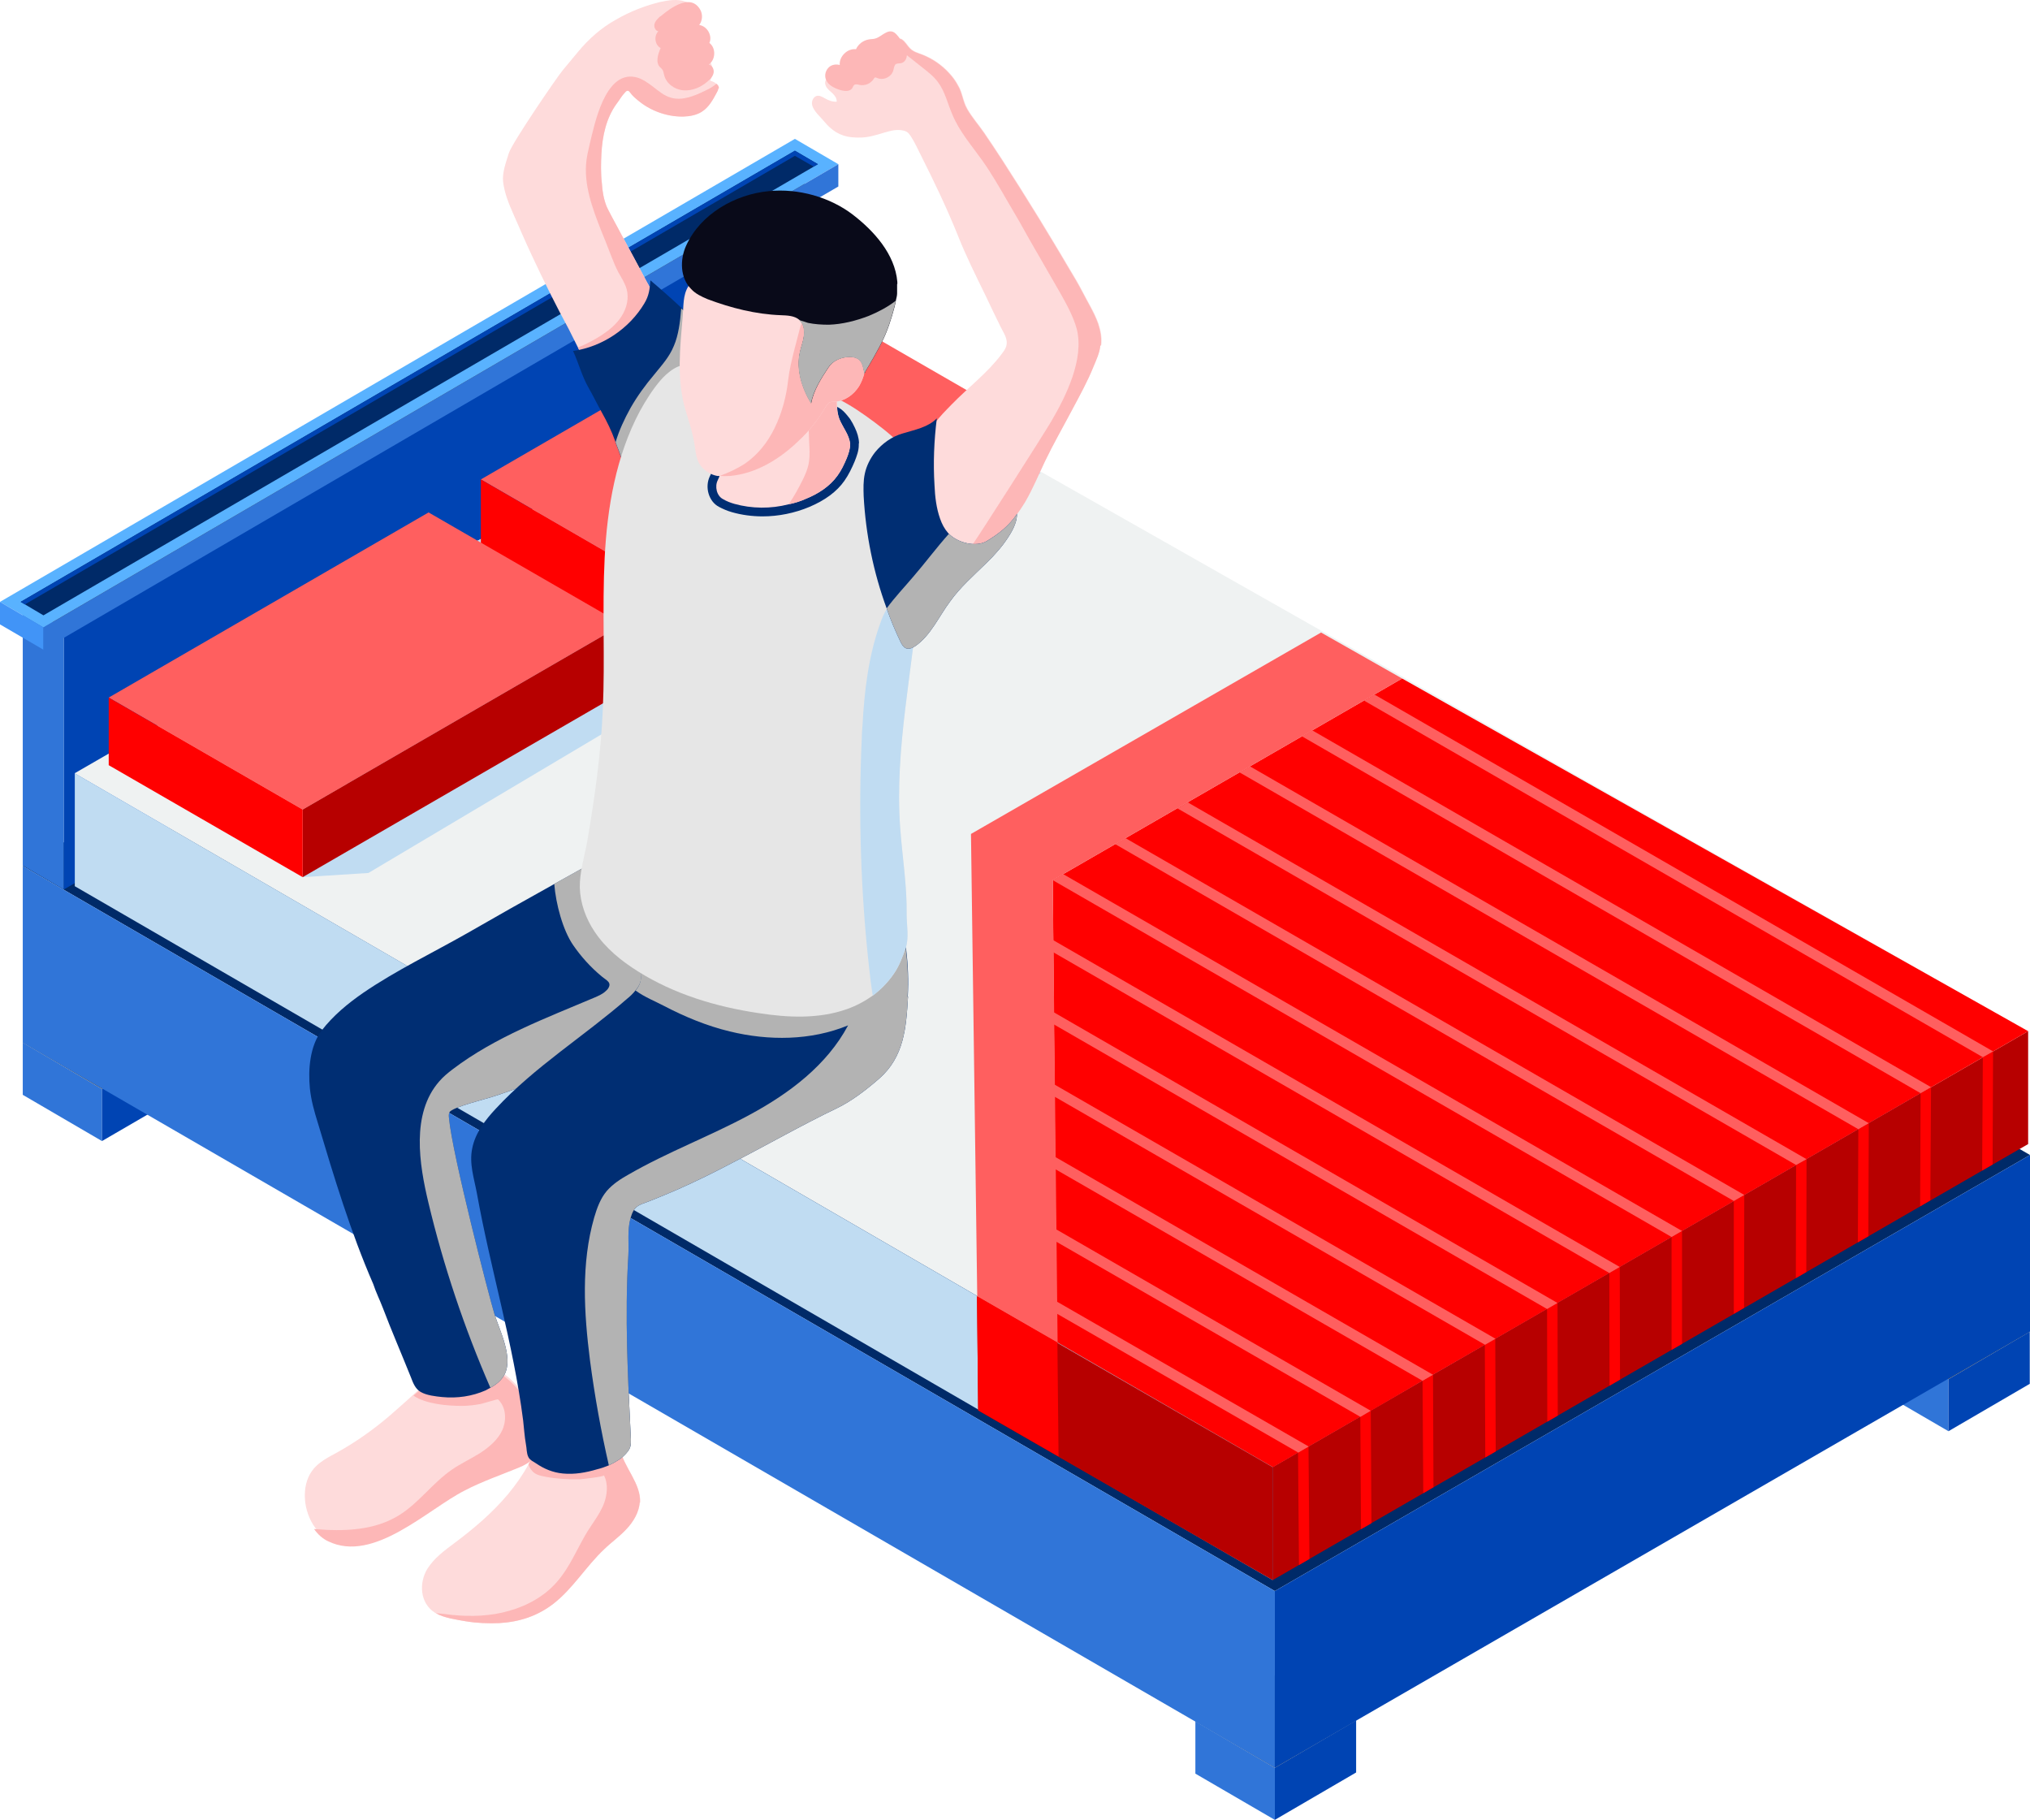 <?xml version="1.0" encoding="UTF-8"?>
<svg xmlns="http://www.w3.org/2000/svg" width="714" height="640" viewBox="0 0 714 640" fill="none">
  <path d="M420.442 605.344L448.385 621.683L476.981 605.017L449.038 588.678L420.442 605.344Z" fill="#545454"></path>
  <path d="M420.442 623.725V605.344L448.385 621.683V639.982L420.442 623.725Z" fill="#3075D8"></path>
  <path d="M476.981 605.017V623.317L448.385 639.983V621.683L476.981 605.017Z" fill="#0044B3"></path>
  <path d="M8.007 366.63L35.867 382.969L64.463 366.304L36.603 349.965L8.007 366.63Z" fill="#545454"></path>
  <path d="M8.007 385.012V366.63L35.867 382.969V401.269L8.007 385.012Z" fill="#3075D8"></path>
  <path d="M64.545 366.304V384.603L35.867 401.269V382.97L64.545 366.304Z" fill="#0044B3"></path>
  <path d="M657.38 468.668L685.322 485.007L713.918 468.341L685.976 452.002L657.38 468.668Z" fill="#545454"></path>
  <path d="M657.38 487.049V468.668L685.322 485.007V503.306L657.38 487.049Z" fill="#3075D8"></path>
  <path d="M713.918 468.341V486.641L685.322 503.307V485.007L713.918 468.341Z" fill="#0044B3"></path>
  <path d="M448.384 559.513L714 406.171L273.622 151.2L8.007 304.542L448.384 559.513Z" fill="#002A68"></path>
  <path d="M8.007 366.63V304.542L448.384 559.513V621.601L8.007 366.63Z" fill="#3075D8"></path>
  <path d="M714 406.171V468.259L448.385 621.601V559.513L714 406.171Z" fill="#0044B3"></path>
  <path d="M8.007 212.635L22.468 221.05L286.94 66.972L272.397 58.558L8.007 212.635Z" fill="#545454"></path>
  <path d="M8.007 304.379V212.635L22.468 221.05V312.793L8.007 304.379Z" fill="#3075D8"></path>
  <path d="M286.939 66.973V158.716L22.468 312.793V221.05L286.939 66.973Z" fill="#0044B3"></path>
  <path d="M0 211.655L15.278 220.641L294.865 57.741L279.587 48.836L0 211.655Z" fill="#59B2FF"></path>
  <path d="M287.675 57.741L279.587 53.003L7.271 211.655L15.278 216.393L287.675 57.741Z" fill="#002A68"></path>
  <path d="M279.587 54.8L8.742 212.553L7.271 211.655L279.587 53.003L287.675 57.741L286.123 58.558L279.587 54.8Z" fill="#0044B3"></path>
  <path d="M0 219.579V211.655L15.278 220.641V228.484L0 219.579Z" fill="#4194F7"></path>
  <path d="M294.865 57.741V65.584L15.278 228.484V220.641L294.865 57.741Z" fill="#3075D8"></path>
  <path d="M26.227 271.946L149.107 343.102L177.377 359.441L447.649 515.969L713.346 362.627L440.051 207.815L411.537 191.639L287.43 121.3L26.227 271.946Z" fill="#EFF2F2"></path>
  <path d="M106.459 308.464L129.581 306.993L366.029 166.396L303.199 128.326L160.873 193.355L106.459 308.464Z" fill="#C0DCF2"></path>
  <path d="M26.309 311.65V271.946L447.649 515.969V555.673L26.309 311.65Z" fill="#C0DCF2"></path>
  <path d="M713.347 362.627V402.331L447.649 555.673V515.969L713.347 362.627Z" fill="#B70000"></path>
  <path d="M456.555 510.822L456.881 550.363L460.558 548.239L460.231 508.698L456.555 510.822Z" fill="#FF0000"></path>
  <path d="M478.696 537.782L482.373 535.658L482.128 496.036L478.451 498.16L478.696 537.782Z" fill="#FF0000"></path>
  <path d="M500.593 525.119L504.188 522.995L504.024 483.455L500.348 485.579L500.593 525.119Z" fill="#FF0000"></path>
  <path d="M522.408 512.538L526.084 510.414L525.921 470.792L522.244 472.916L522.408 512.538Z" fill="#FF0000"></path>
  <path d="M544.221 499.957L547.898 497.833L547.816 458.129L544.14 460.253L544.221 499.957Z" fill="#FF0000"></path>
  <path d="M566.118 487.294L569.794 485.17L569.713 445.548L566.036 447.672L566.118 487.294Z" fill="#FF0000"></path>
  <path d="M587.933 474.713L591.609 472.589V432.885L587.933 435.009V474.713Z" fill="#FF0000"></path>
  <path d="M609.829 462.05L613.424 459.926L613.506 420.222L609.829 422.347V462.05Z" fill="#FF0000"></path>
  <path d="M631.644 449.469L635.32 447.345L635.402 407.641L631.725 409.765L631.644 449.469Z" fill="#FF0000"></path>
  <path d="M653.458 436.888L657.135 434.764L657.298 394.979L653.621 397.103L653.458 436.888Z" fill="#FF0000"></path>
  <path d="M675.354 424.226L678.949 422.101L679.194 382.316L675.518 384.44L675.354 424.226Z" fill="#FF0000"></path>
  <path d="M697.169 411.644L700.846 409.52L701.009 369.735L697.414 371.777L697.169 411.644Z" fill="#FF0000"></path>
  <path d="M237.347 208.06L169.125 168.601L281.548 103.49L349.851 142.867L237.347 208.06Z" fill="#FF5F5F"></path>
  <path d="M349.851 166.641V142.867L237.347 208.06V231.752L349.851 166.641Z" fill="#B70000"></path>
  <path d="M169.125 168.601V192.375L237.347 231.752V208.06L169.125 168.601Z" fill="#FF0000"></path>
  <path d="M106.459 284.69L38.237 245.313L150.742 180.202L218.964 219.579L106.459 284.69Z" fill="#FF5F5F"></path>
  <path d="M218.964 243.352V219.579L106.459 284.69V308.463L218.964 243.352Z" fill="#B70000"></path>
  <path d="M38.237 245.313V269.086L106.459 308.463V284.69L38.237 245.313Z" fill="#FF0000"></path>
  <path d="M713.346 362.627L547.816 458.211L544.14 460.335L526.002 470.792L522.325 472.916L504.024 483.454L500.347 485.579L482.209 496.117H482.127L478.532 498.241H478.451L460.313 508.698L456.636 510.822L447.731 515.969L371.665 471.935L371.584 461.887V457.639L371.339 436.561V432.232L371.175 411.154L371.093 406.824L370.93 385.665V381.417L370.685 360.258V356.01L370.276 309.525L493.157 238.614L713.346 362.627Z" fill="#FF0000"></path>
  <path d="M343.724 456.332L371.993 472.671L370.277 309.526L493.158 238.614L464.644 222.438L341.518 293.268L343.724 456.332Z" fill="#FF5F5F"></path>
  <path d="M343.642 455.923L344.05 496.036L447.649 555.673V515.969L343.642 455.923Z" fill="#B70000"></path>
  <path d="M344.05 495.954L372.319 512.211L371.911 472.099L343.642 455.842L344.05 495.954Z" fill="#FF0000"></path>
  <path d="M460.313 508.698L456.637 510.822L371.584 461.887V457.639L460.313 508.698Z" fill="#FF5F5F"></path>
  <path d="M482.128 496.117L478.533 498.241H478.451L371.339 436.562V432.232L482.128 496.117Z" fill="#FF5F5F"></path>
  <path d="M504.024 483.455L500.347 485.579L371.175 411.154L371.094 406.824L504.024 483.455Z" fill="#FF5F5F"></path>
  <path d="M526.002 470.792L522.326 472.916L370.931 385.665V381.417L526.002 470.792Z" fill="#FF5F5F"></path>
  <path d="M547.817 458.211L544.14 460.335L370.686 360.258V356.01L547.817 458.211Z" fill="#FF5F5F"></path>
  <path d="M348.462 322.188L566.036 447.672L569.713 445.548L352.139 320.064L348.462 322.188Z" fill="#FF5F5F"></path>
  <path d="M370.276 309.525L587.932 435.009L591.609 432.885L373.953 307.401L370.276 309.525Z" fill="#FF5F5F"></path>
  <path d="M392.255 296.863L609.829 422.347L613.506 420.223L395.85 294.739L392.255 296.863Z" fill="#FF5F5F"></path>
  <path d="M414.151 284.282L631.726 409.684L635.402 407.642L417.746 282.158L414.151 284.282Z" fill="#FF5F5F"></path>
  <path d="M435.966 271.619L653.622 397.103L657.298 394.979L439.642 269.495L435.966 271.619Z" fill="#FF5F5F"></path>
  <path d="M457.943 258.956L675.518 384.44L679.194 382.316L461.538 256.832L457.943 258.956Z" fill="#FF5F5F"></path>
  <path d="M479.759 246.375L697.415 371.777L701.01 369.735L483.435 244.251L479.759 246.375Z" fill="#FF5F5F"></path>
  <path d="M252.625 31.108C252.625 31.599 252.38 32.089 252.135 32.497C250.746 35.111 249.275 37.807 246.743 39.36C244.863 40.503 242.657 40.912 240.37 40.993H239.88C234.324 40.993 228.605 38.869 224.356 35.275C223.376 34.458 222.395 33.641 221.66 32.579C221.006 31.68 220.516 31.68 219.781 32.579C218.637 33.723 217.902 35.193 216.921 36.419C213.163 41.565 211.856 47.938 211.529 54.146C211.365 57.414 211.284 61.009 211.692 64.44C211.856 67.299 212.346 69.995 213.326 72.528C213.816 73.917 222.395 89.439 225.827 95.974C227.951 100.059 230.157 104.062 232.853 107.984C232.935 108.147 233.098 108.392 233.262 108.555C233.67 109.127 233.997 109.699 234.16 110.353C234.569 112.232 233.588 113.702 234.16 115.499C234.814 117.378 234.569 118.277 233.017 119.666C229.83 122.689 226.644 125.63 223.376 128.652C221.66 130.286 220.026 131.839 218.31 133.391C217.411 134.289 216.431 135.106 215.205 135.106C214.143 135.106 213.244 134.453 212.427 133.718C209.404 131.185 206.545 128.489 204.666 125.058C204.666 125.058 204.666 124.894 204.584 124.813C204.175 123.914 203.685 123.097 203.277 122.198C202.215 120.074 201.152 117.95 200.09 115.826C195.515 107.412 191.266 98.834 187.263 90.256C184.975 85.436 182.851 80.452 180.645 75.469C179.011 71.793 177.459 68.035 176.968 64.031C176.56 60.682 178.031 56.924 179.011 53.738C180.318 49.898 196.25 26.615 197.966 24.654C199.764 22.53 201.479 20.406 203.195 18.364C207.035 13.707 211.447 9.786 216.758 6.845C221.578 4.067 226.807 2.025 232.118 0.718C235.059 0.064 238.164 -0.426 241.105 0.554C243.965 1.616 246.252 4.557 245.68 7.498C245.68 7.825 245.517 8.234 245.68 8.56C245.844 8.724 246.089 8.887 246.334 8.969C247.886 9.623 248.949 11.502 248.622 13.217C248.622 13.626 248.458 14.116 248.458 14.524C248.622 15.014 249.03 15.341 249.357 15.668C250.746 17.22 250.828 19.753 249.602 21.387C250.909 23.429 250.991 26.207 249.766 28.331C250.501 28.576 251.318 28.903 251.89 29.393C252.462 29.801 252.789 30.291 252.789 31.027L252.625 31.108Z" fill="#FEDBDB"></path>
  <path d="M252.625 31.108C252.625 31.599 252.38 32.089 252.135 32.497C250.746 35.111 249.275 37.807 246.742 39.359C244.863 40.503 242.657 40.912 240.369 40.993H239.879C234.323 40.993 228.604 38.869 224.356 35.275C223.375 34.458 222.395 33.641 221.659 32.579C221.006 31.68 220.516 31.68 219.78 32.579C218.636 33.723 217.901 35.193 216.921 36.419C213.162 41.565 211.855 47.938 211.528 54.146C211.365 57.414 211.283 61.009 211.692 64.44C211.855 67.299 212.345 69.995 213.326 72.528C213.816 73.917 222.395 89.439 225.826 95.974C227.951 100.059 230.157 104.062 232.853 107.983C232.934 108.147 233.098 108.392 233.261 108.555C231.709 111.66 229.666 114.437 227.46 117.133C225.908 119.012 224.274 120.891 222.313 122.28C218.065 125.221 212.59 125.793 207.525 125.385C206.544 125.221 205.564 125.139 204.584 124.813C204.175 123.914 203.685 123.097 203.276 122.198C206.136 121.055 208.914 119.584 211.61 117.869C214.306 116.071 216.921 113.947 218.636 111.17C220.434 108.392 221.251 104.961 220.434 101.775C219.862 99.651 218.636 97.772 217.574 95.893C216.512 93.932 215.695 91.808 214.878 89.765C213.816 86.988 212.754 84.292 211.61 81.514C208.424 73.426 205.156 64.848 206.299 56.189C206.544 54.31 207.035 52.431 207.443 50.552C209.077 43.853 212.754 24.899 223.457 27.105C225.826 27.595 227.787 29.066 229.748 30.536C231.627 32.007 233.588 33.641 235.794 34.294C239.879 35.602 244.291 33.723 248.131 31.844C249.52 31.19 250.827 30.455 251.971 29.474C252.543 29.883 252.87 30.373 252.87 31.108H252.625Z" fill="#FDB7B7"></path>
  <path d="M245.435 120.81C243.556 125.385 241.35 129.796 238.98 134.044C235.631 140.171 233.997 146.299 233.098 153.243C232.934 154.386 232.771 155.53 232.608 156.592C232.199 159.615 231.709 162.638 231.137 165.579C230.565 168.438 229.83 171.379 228.032 173.666C226.725 175.3 224.192 177.016 222.068 177.016C218.882 177.016 219.617 171.951 219.78 169.909C219.78 169.5 219.78 169.173 219.78 168.765C219.944 163.863 218.146 160.023 216.43 155.448C216.43 155.285 216.43 155.203 216.349 155.04C215.123 151.609 213.489 148.259 211.692 145.073C210.058 142.132 208.587 139.109 206.953 136.25C204.665 132.247 203.521 127.672 201.561 123.424C211.855 121.953 221.333 115.581 226.643 106.676C228.277 103.981 228.522 101.693 228.768 98.589C232.444 101.693 236.121 104.961 239.634 108.229C241.758 110.189 243.801 112.15 245.925 114.111C248.131 116.235 246.415 118.359 245.517 120.728L245.435 120.81Z" fill="#002E73"></path>
  <g style="mix-blend-mode:multiply">
    <path d="M245.434 120.81C243.555 125.385 241.349 129.796 238.98 134.044C235.63 140.171 233.996 146.299 233.097 153.243C232.934 154.386 232.771 155.53 232.607 156.592C231.708 157.654 230.728 158.716 229.748 159.697C227.296 162.147 224.764 164.517 222.149 166.804C221.496 167.376 220.679 168.193 219.862 168.846C220.025 163.945 218.227 160.105 216.512 155.53C217.737 151.364 219.616 147.361 221.741 143.521C224.11 139.354 226.97 135.433 230.074 131.757C232.771 128.407 235.385 125.63 237.019 121.627C238.653 117.869 239.225 113.049 239.552 109.046C239.552 108.882 239.552 108.637 239.634 108.474C241.758 110.434 243.8 112.395 245.925 114.356C248.131 116.48 246.415 118.604 245.516 120.973L245.434 120.81Z" fill="#B3B3B3"></path>
  </g>
  <path d="M192.002 506.493C190.776 510.822 186.691 514.009 182.769 515.561C176.397 518.175 169.942 520.381 163.814 523.567C150.742 530.184 131.787 549.219 115.773 541.458C113.812 540.559 112.096 539.007 110.789 537.128C106.704 531.573 105.805 522.75 109.727 517.276C111.851 514.254 115.365 512.538 118.633 510.741C125.251 507.064 131.46 502.653 137.179 497.751C140.039 495.219 142.898 492.768 145.676 490.154C146.575 489.418 147.555 488.52 148.372 487.621C151.804 484.026 153.438 480.759 158.749 480.268C164.305 479.778 170.105 479.452 175.089 481.902C179.665 484.108 182.769 488.275 185.792 492.359C189.06 496.771 193.554 500.447 191.838 506.493H192.002Z" fill="#FEDBDB"></path>
  <path d="M191.674 507.065C190.449 511.394 186.364 514.58 182.442 516.133C176.069 518.747 169.615 520.953 163.487 524.139C150.415 530.756 131.46 549.791 115.446 542.03C113.485 541.131 111.769 539.579 110.462 537.7C121.002 538.599 131.705 538.272 140.447 532.798C147.392 528.469 152.212 521.443 158.993 516.786C162.098 514.662 165.611 513.028 168.879 510.986C172.066 508.862 175.17 506.329 176.723 502.816C178.275 499.222 177.948 494.729 175.17 492.114C174.925 491.951 169.615 493.666 168.961 493.748C166.755 494.157 164.549 494.402 162.343 494.402C157.604 494.402 149.924 493.83 145.431 490.807C146.329 490.072 147.31 489.173 148.127 488.275C151.558 484.68 153.192 481.412 158.503 480.922C164.059 480.432 169.86 480.105 174.844 482.556C179.419 484.762 182.524 488.928 185.547 493.013C188.815 497.424 193.308 501.101 191.593 507.146L191.674 507.065Z" fill="#FDB7B7"></path>
  <path d="M247.069 345.308C245.517 349.066 242.331 351.925 239.144 354.376C232.444 359.441 225.091 363.526 217.656 367.284C203.685 374.392 189.224 380.437 174.354 385.339C171.004 386.482 158.994 389.342 158.095 391.139C157.768 391.793 157.85 392.528 157.932 393.263C158.994 405.517 172.066 456.168 173.945 462.214C175.824 468.096 180.482 477.164 177.54 483.21C176.478 485.334 174.599 486.886 172.475 488.03C171.903 488.356 171.331 488.683 170.841 488.928C166.02 491.052 160.791 491.788 155.562 491.297C153.193 491.052 150.088 490.725 147.964 489.5C146.085 488.438 145.268 486.314 144.532 484.353C141.264 476.184 137.751 468.096 134.646 459.926C133.584 457.149 132.195 454.371 131.297 451.593C123.29 433.212 117.489 413.932 111.77 394.815C110.544 390.894 109.4 386.809 108.992 382.724C108.338 376.107 108.992 367.938 113.077 362.464C117.162 357.154 122.309 352.906 127.865 349.066C139.222 341.305 152.294 335.014 164.223 328.234C174.436 322.352 184.73 316.551 195.025 310.833C197.639 309.362 200.335 307.892 202.95 306.421C207.362 303.97 213.98 300.131 219.209 302.173C223.539 303.807 228.604 306.993 232.281 309.771C237.102 313.365 241.922 317.287 244.782 322.597C246.824 326.436 247.641 330.766 248.05 335.096C248.376 338.527 248.458 342.204 247.151 345.39L247.069 345.308Z" fill="#002E73"></path>
  <g style="mix-blend-mode:multiply">
    <path d="M247.069 345.308C245.517 349.066 242.331 351.925 239.144 354.376C232.445 359.441 225.091 363.526 217.656 367.284C203.685 374.392 189.224 380.437 174.354 385.339C171.004 386.482 158.994 389.342 158.095 391.139C157.768 391.793 157.85 392.528 157.932 393.263C158.994 405.517 172.066 456.168 173.945 462.214C175.825 468.096 180.482 477.164 177.54 483.21C176.478 485.334 174.599 486.886 172.475 488.03C163.324 467.034 155.971 445.14 150.66 422.837C147.474 409.52 144.533 391.629 154.5 380.274C155.889 378.64 157.605 377.251 159.321 375.944C174.191 364.67 192.002 358.053 209.159 350.782C210.467 350.21 212.019 349.556 213.081 348.494C213.326 348.331 213.49 348.086 213.735 347.841C215.45 345.471 213.326 344.818 211.61 343.347C207.77 340.161 204.421 336.485 201.561 332.319C197.966 327.09 195.515 317.94 194.943 310.833C197.558 309.362 200.254 307.892 202.868 306.421C207.28 303.97 213.898 300.131 219.127 302.173C223.457 303.807 228.523 306.993 232.2 309.771C237.02 313.365 241.84 317.287 244.7 322.597C246.743 326.436 247.56 330.766 247.968 335.096C248.295 338.527 248.377 342.204 247.069 345.39V345.308Z" fill="#B3B3B3"></path>
  </g>
  <path d="M225.01 528.305C224.765 531.818 222.804 535.086 220.434 537.618C218.065 540.233 215.124 542.275 212.591 544.726C206.136 550.771 201.561 558.614 194.616 564.006C188.979 568.336 182.688 570.378 175.579 570.787C171.658 570.95 167.654 570.787 163.733 570.133C160.546 569.561 156.134 568.989 153.275 567.274C153.111 567.274 153.111 567.192 152.948 567.11C147.637 563.761 147.31 556.572 150.333 551.67C152.703 547.912 156.379 545.216 159.893 542.602C166.674 537.537 173.21 531.981 178.684 525.446C181.38 522.178 183.831 518.747 185.874 514.989C186.528 513.763 187.345 512.783 187.917 511.558C188.979 509.107 190.449 507.064 191.757 504.859C192.655 503.47 193.636 502.244 194.78 501.182C195.597 500.284 196.414 499.63 197.312 499.058C201.316 496.444 206.545 495.545 211.038 497.179C211.692 497.424 212.264 497.669 212.918 498.078C214.307 498.895 215.532 499.957 216.267 501.427C217.656 503.797 217.411 506.738 218.065 509.515C219.536 516.214 225.582 521.77 225.173 528.55L225.01 528.305Z" fill="#FEDBDB"></path>
  <path d="M225.009 528.305C224.764 531.818 222.803 535.086 220.434 537.618C218.065 540.233 215.123 542.275 212.591 544.726C206.136 550.771 201.561 558.614 194.616 564.006C188.978 568.336 182.687 570.378 175.579 570.787C171.658 570.95 167.654 570.787 163.732 570.133C160.546 569.561 156.134 568.989 153.274 567.274C155.235 567.437 157.196 567.682 159.157 567.927C165.857 568.581 172.72 568.336 179.092 566.457C185.547 564.66 191.675 561.228 196.005 556.163C200.499 551.017 203.031 544.481 206.545 538.681C208.505 535.576 210.711 532.717 212.182 529.367C213.571 526.018 214.061 522.015 212.427 518.829C212.427 519.319 204.339 520.217 203.848 520.217C199.763 520.299 195.76 520.054 191.838 519.319C190.122 518.992 188.243 518.584 187.181 517.276C186.527 516.623 186.119 515.724 185.874 514.907C186.527 513.682 187.344 512.701 187.916 511.476C188.978 509.025 190.449 506.983 191.756 504.777C192.655 503.388 193.636 502.163 194.779 501.101C200.253 498.65 206.708 498.078 212.836 497.996C214.225 498.813 215.45 499.875 216.185 501.346C217.574 503.715 217.329 506.656 217.983 509.434C219.454 516.133 225.5 521.688 225.091 528.469L225.009 528.305Z" fill="#FDB7B7"></path>
  <path d="M319.376 350.455C318.722 361.484 317.987 371.614 309.245 379.293C304.833 383.133 299.686 387.136 294.457 389.669C281.874 395.714 269.782 402.658 257.364 409.03C251.154 412.298 244.863 415.403 238.409 418.262C235.222 419.651 232.036 420.958 228.768 422.265C224.519 423.899 223.048 423.899 221.741 428.474C220.597 432.722 221.251 437.133 221.006 441.463C219.699 462.786 220.842 484.843 221.905 506.166C221.905 508.045 221.905 509.025 220.761 510.496C219.862 511.639 218.8 512.62 217.656 513.355C216.512 514.09 215.368 514.744 214.143 515.316C212.754 515.888 211.365 516.378 209.976 516.705C206.136 517.848 202.051 518.584 197.966 518.175C194.452 517.848 191.348 516.541 188.488 514.581C187.508 513.927 186.446 513.518 185.874 512.456C185.138 511.068 185.302 509.352 184.975 507.881C184.485 505.104 184.321 502.326 183.995 499.467C180.563 472.589 172.556 446.447 167.736 419.651C166.755 414.34 164.958 409.194 166.102 403.802C167.164 398.41 170.677 393.835 174.435 389.832C188.08 375.127 205.401 364.425 220.516 351.272C221.659 350.373 222.722 349.311 223.62 348.167C224.682 346.942 225.336 345.553 225.5 344.001C226.235 337.956 223.375 331.502 224.682 325.211C226.153 318.349 231.791 317.859 237.183 320.8C247.723 326.6 260.55 325.538 272.56 325.456C281.139 325.456 289.8 325.946 298.297 327.09C300.503 327.417 302.627 327.744 304.833 328.07C305.977 328.234 307.856 329.051 309 328.969C312.431 328.479 316.19 320.881 315.209 317.94C318.559 328.397 319.866 339.426 319.294 350.373L319.376 350.455Z" fill="#002E73"></path>
  <g style="mix-blend-mode:multiply">
    <path d="M319.376 350.455C318.722 361.484 317.987 371.614 309.245 379.293C304.833 383.133 299.686 387.136 294.457 389.669C281.874 395.714 269.782 402.658 257.363 409.03C251.154 412.298 244.863 415.402 238.408 418.262C235.222 419.651 232.036 420.958 228.768 422.265C224.519 423.899 223.048 423.899 221.741 428.474C220.597 432.722 221.251 437.133 221.006 441.463C219.699 462.786 220.842 484.843 221.905 506.166C221.905 508.045 221.905 509.025 220.761 510.496C219.862 511.639 218.8 512.62 217.656 513.355C216.512 514.09 215.368 514.744 214.143 515.316C211.365 503.143 209.159 490.889 207.525 478.471C205.401 461.724 204.338 444.323 208.995 428.147C209.976 424.797 211.201 421.448 213.407 418.834C215.532 416.383 218.31 414.586 221.087 413.033C234.814 405.109 249.765 399.554 263.655 392.038C277.626 384.522 290.862 374.555 298.297 360.585C285.224 365.977 270.354 366.059 256.628 362.709C248.54 360.748 240.86 357.562 233.506 353.723C230.565 352.17 226.643 350.618 223.539 348.331C224.601 347.105 225.254 345.717 225.418 344.164C226.153 338.119 223.293 331.665 224.601 325.374C226.071 318.512 231.709 318.022 237.101 320.963C247.641 326.763 260.468 325.701 272.478 325.619C281.057 325.619 289.718 326.11 298.215 327.253C300.421 327.58 302.545 327.907 304.751 328.234C305.895 328.397 307.774 329.214 308.918 329.132C312.349 328.642 316.108 321.045 315.127 318.104C318.477 328.56 319.784 339.589 319.212 350.537L319.376 350.455Z" fill="#B3B3B3"></path>
  </g>
  <path d="M323.134 208.469C321.091 235.918 314.637 262.959 316.598 290.899C317.333 301.193 319.049 311.404 318.885 321.616C318.885 325.456 319.784 329.704 318.558 333.38C317.415 336.567 316.271 339.753 314.31 342.53C312.349 345.39 309.816 348.004 306.957 350.128C304.179 352.089 301.156 353.723 297.888 354.866C288.002 358.379 277.135 357.889 266.677 356.255C251.889 354.049 237.183 349.638 224.437 341.632C218.554 337.955 212.999 333.462 209.159 327.662C206.054 323.087 204.093 317.613 203.93 312.14C203.848 306.584 205.564 301.356 206.544 295.882C209.159 280.605 211.365 265.083 212.018 249.561C212.835 231.833 211.773 213.942 212.672 196.214C213.571 178.405 216.675 160.35 225.009 144.665C227.133 140.825 229.421 137.149 232.199 133.881C234.568 131.103 239.062 127.182 243.147 128.571C244.618 129.061 245.435 130.94 246.987 131.838C248.621 132.737 250.909 132.737 252.788 132.982C259.242 133.881 265.86 133.881 272.315 134.616C279.831 135.515 287.593 136.74 294.374 140.09C299.113 142.377 303.443 145.4 307.61 148.504C311.777 151.609 315.944 155.04 319.212 159.125C320.601 160.759 322.317 162.801 322.562 164.925C322.889 167.539 322.235 169.99 322.398 172.523C323.052 180.61 323.787 188.617 323.624 196.704C323.624 200.544 323.297 204.465 322.97 208.305L323.134 208.469Z" fill="#E6E6E6"></path>
  <g style="mix-blend-mode:multiply">
    <path d="M318.886 321.616C318.886 325.456 319.785 329.704 318.559 333.38C317.415 336.567 316.272 339.753 314.311 342.53C312.35 345.39 309.817 348.004 306.958 350.128C306.467 347.024 306.059 343.837 305.732 340.733C302.709 313.692 301.892 286.406 303.117 259.201C303.117 257.812 303.281 256.505 303.363 255.116C304.016 243.107 305.405 231.098 309.409 219.742C310.307 217.128 311.369 214.432 313.33 212.39C315.536 210.021 319.458 208.55 323.135 208.469C321.092 235.918 314.638 262.959 316.598 290.899C317.334 301.193 319.05 311.404 318.886 321.616Z" fill="#C0DCF2"></path>
  </g>
  <path d="M302.055 156.02C302.055 156.02 302.055 156.347 302.055 156.511C302.055 158.553 301.319 160.432 300.584 162.311C299.685 164.435 298.541 166.886 296.989 169.092C294.293 172.931 290.126 175.954 284.734 178.241C279.505 180.447 273.786 181.591 268.23 181.591C264.553 181.591 260.877 181.101 257.445 180.12C255.729 179.63 254.259 178.977 252.87 178.241C249.275 176.362 247.804 171.297 249.683 167.458C250.582 165.824 250.337 164.925 249.52 162.148C248.294 158.144 249.928 155.203 253.605 153.733C255.321 153.079 257.118 152.916 258.671 152.834L259.733 152.671C266.351 151.936 272.969 148.423 279.423 142.296L280.812 140.907C281.711 139.926 282.691 139.028 283.672 138.129C283.917 137.884 284.244 137.721 284.57 137.476C286.368 138.374 288.084 139.436 289.799 140.335C290.698 140.825 291.842 141.234 292.577 141.969C293.313 142.622 294.293 142.949 295.11 143.439C296.254 144.093 297.153 145.073 297.97 146.054C298.296 146.462 298.623 146.871 298.95 147.279C299.604 148.259 300.176 149.321 300.666 150.383C301.483 152.099 302.055 153.815 302.136 155.775L302.055 156.02Z" fill="#002E73"></path>
  <path d="M299.032 156.102C299.032 157.818 298.46 159.533 297.806 161.167C296.908 163.291 295.927 165.415 294.538 167.294C291.842 171.052 287.757 173.666 283.509 175.382C281.548 176.281 279.423 176.934 277.381 177.343C271.09 178.977 264.39 178.895 258.262 177.179C256.873 176.771 255.566 176.281 254.341 175.545C252.053 174.402 251.318 171.052 252.461 168.846C254.014 165.905 253.197 163.863 252.298 160.759C251.644 158.716 252.625 157.409 254.667 156.674C256.302 156.02 258.181 156.02 259.978 155.775C268.067 154.876 275.502 150.22 281.466 144.501C282.855 143.194 284.08 141.805 285.551 140.58C286.777 139.518 288.901 138.946 289.718 137.639C290.617 136.413 290.943 134.534 291.842 133.227C292.904 131.512 294.13 129.959 295.519 128.652C294.865 131.92 294.457 135.27 294.375 138.537C294.375 139.028 294.375 139.599 294.375 140.09C294.375 142.541 294.375 145.073 295.274 147.442C295.846 148.831 296.663 150.138 297.398 151.527C298.215 152.997 298.869 154.468 299.032 156.102Z" fill="#FEDBDB"></path>
  <path d="M299.032 156.102C299.032 157.818 298.46 159.533 297.807 161.167C296.908 163.291 295.927 165.415 294.538 167.294C291.842 171.052 287.757 173.666 283.509 175.382C281.548 176.281 279.423 176.934 277.381 177.343C279.26 174.647 280.812 171.787 282.283 168.846C283.263 166.886 284.162 164.843 284.489 162.638C285.061 159.288 284.489 155.612 284.489 152.181C284.489 151.037 284.08 149.975 284.08 148.831C284.08 147.197 284.489 145.482 284.979 144.011C285.388 143.112 285.796 142.132 286.368 141.397C287.43 140.253 288.983 139.518 290.453 139.109C291.679 138.701 293.068 138.456 294.293 138.456C294.293 138.946 294.293 139.518 294.293 140.008C294.293 142.459 294.293 144.991 295.192 147.361C295.764 148.749 296.581 150.057 297.316 151.445C298.133 152.916 298.787 154.386 298.95 156.02L299.032 156.102Z" fill="#FDB7B7"></path>
  <path d="M304.751 126.038C304.588 129.469 303.852 132.982 302.136 135.841C300.257 138.782 297.234 140.988 293.803 141.233C293.149 141.233 292.414 141.233 291.679 141.56C291.107 141.969 290.78 142.54 290.371 143.112C287.839 147.442 284.816 151.364 281.139 154.795C274.521 161.249 266.106 166.559 256.71 167.376C255.484 167.457 254.34 167.457 253.115 167.376C252.788 167.376 252.543 167.376 252.298 167.376C250.092 166.967 248.049 165.742 246.579 163.945C245.026 162.066 244.699 159.288 244.373 156.919C243.719 152.344 242.33 148.341 241.023 143.929C237.918 133.146 239.225 122.198 240.124 111.251C240.451 107.738 240.124 103.899 242.085 100.713C243.964 97.526 246.334 95.157 249.683 93.36C253.85 91.073 258.589 90.01 263.328 89.357C270.191 88.458 277.217 88.703 283.59 91.154C289.963 93.687 295.519 98.752 297.398 105.369C298.215 108.147 298.378 111.006 298.542 113.947C298.542 116.071 298.705 118.114 298.95 120.238C299.113 121.626 299.849 123.342 301.238 123.342C301.891 123.342 302.627 122.934 303.199 123.097C304.424 123.342 304.751 124.976 304.669 126.12L304.751 126.038Z" fill="#FEDBDB"></path>
  <path d="M304.751 126.038C304.588 129.469 303.853 132.982 302.137 135.842C300.258 138.783 297.235 140.988 293.803 141.234C293.15 141.234 292.414 141.234 291.679 141.56C291.107 141.969 290.78 142.541 290.372 143.113C287.839 147.442 284.816 151.364 281.139 154.795C274.521 161.249 266.106 166.559 256.71 167.376C255.485 167.458 254.341 167.458 253.115 167.376C256.22 166.232 259.243 164.843 262.021 163.046C266.514 159.942 270.028 155.53 272.397 150.628C275.012 145.318 276.564 139.518 277.218 133.636C277.626 130.041 278.525 126.447 279.424 122.852C280.077 120.238 280.812 117.542 281.466 115.009C282.447 111.006 288.819 110.68 292.006 111.333C294.375 111.823 296.499 112.804 298.542 113.947C298.542 116.071 298.705 118.114 298.95 120.238C299.114 121.627 299.849 123.342 301.238 123.342C301.892 123.342 302.627 122.934 303.199 123.097C304.425 123.342 304.751 124.976 304.67 126.12L304.751 126.038Z" fill="#FDB7B7"></path>
  <path d="M315.536 99.896V100.059C315.536 100.876 315.536 101.693 315.536 102.428C315.536 102.673 315.536 102.918 315.536 103.164C315.536 103.98 315.291 104.797 315.128 105.533C315.046 106.35 314.801 107.085 314.637 107.902C313.494 112.232 312.105 116.562 310.062 120.565C309.163 122.444 308.101 124.159 307.202 125.875C306.712 126.773 306.14 127.59 305.732 128.407C305.405 128.897 304.098 131.022 304.098 131.43C304.016 130.776 303.853 130.205 303.689 129.551C303.526 128.734 303.281 127.917 302.872 127.264C301.238 124.649 296.663 125.385 294.457 126.528C293.15 127.182 292.087 128.081 291.27 129.388C288.738 133.227 286.205 137.23 285.306 141.805C282.038 136.413 279.995 129.878 281.384 123.751C281.793 121.872 282.528 120.074 282.773 118.114C283.018 116.235 282.773 114.111 281.384 112.722C281.384 112.722 281.221 112.558 281.139 112.477C279.424 111.006 276.891 110.925 274.603 110.843C265.779 110.516 257.119 108.31 248.867 105.206C246.742 104.307 244.618 103.327 243.066 101.611C239.226 97.772 239.062 91.318 241.35 86.334C246.416 75.224 258.508 68.361 270.355 67.218C280.812 66.156 291.924 69.342 299.931 75.469C307.366 81.188 314.801 89.357 315.618 99.16C315.618 99.406 315.618 99.651 315.618 99.896H315.536Z" fill="#090A19"></path>
  <g style="mix-blend-mode:multiply">
    <path d="M315.046 105.614C314.964 106.431 314.719 107.166 314.555 107.983C313.412 112.313 312.023 116.643 309.98 120.646C309.081 122.525 308.019 124.241 307.12 125.956C306.63 126.855 306.058 127.672 305.65 128.489C305.323 128.979 304.016 131.103 304.016 131.512C303.934 130.858 303.771 130.286 303.607 129.633C303.444 128.816 303.199 127.999 302.79 127.345C301.156 124.731 296.581 125.466 294.375 126.61C293.068 127.263 292.005 128.162 291.188 129.469C288.656 133.309 286.123 137.312 285.224 141.887C281.956 136.495 279.913 129.959 281.302 123.832C281.711 121.953 282.446 120.156 282.691 118.195C282.936 116.316 282.691 114.192 281.302 112.803C281.302 112.803 281.139 112.64 281.057 112.558C282.446 112.967 283.999 113.457 284.162 113.539C286.531 114.029 288.982 114.192 291.515 114.192C296.336 114.029 301.074 112.803 305.568 111.088C308.918 109.699 312.186 107.983 315.046 105.778V105.614Z" fill="#B3B3B3"></path>
  </g>
  <path d="M387.026 121.463C386.781 124.077 385.637 126.447 384.657 128.816C382.532 134.126 379.755 139.109 377.058 144.174C373.872 150.22 370.44 156.184 367.499 162.311C365.211 167.131 363.169 172.114 360.473 176.689C356.469 183.306 351.077 189.025 344.622 193.355C343.56 194.008 342.58 194.254 341.518 194.744C340.456 195.152 339.557 195.887 338.658 196.541C338.495 196.623 338.331 196.786 338.25 196.868C337.024 197.603 335.635 198.175 334.328 197.848C332.204 197.44 330.978 195.316 330.161 193.437C329.262 191.231 328.527 188.943 328.037 186.574C325.994 177.179 326.893 167.049 326.158 157.491C325.586 151.037 330.488 146.625 334.736 142.214C340.619 136.168 347.319 131.185 352.384 124.404C352.956 123.669 353.528 122.852 353.855 121.953C354.754 119.257 352.956 117.133 351.894 114.846C350.015 111.088 348.299 107.412 346.502 103.654C343.152 96.791 339.72 89.929 336.942 82.903C333.102 73.345 328.609 63.95 323.952 54.718C322.808 52.513 321.827 50.143 320.357 47.938C319.703 46.957 319.213 46.304 317.987 45.977C316.843 45.65 315.618 45.65 314.392 45.813C311.86 46.222 309.49 47.202 306.957 47.774C304.506 48.428 301.974 48.509 299.522 48.264C295.437 47.856 292.414 45.813 289.882 42.709C289.065 41.81 288.329 40.912 287.512 40.095C286.695 39.114 285.878 38.052 285.633 36.827C285.388 35.602 286.042 34.049 287.267 33.723C288.329 33.477 289.31 34.131 290.208 34.621C291.516 35.356 292.905 35.847 294.294 35.765C294.375 34.621 293.64 33.641 292.823 32.824C292.006 32.089 291.025 31.353 290.535 30.373C289.146 27.514 292.578 26.615 294.375 25.553C296.663 24.164 297.317 20.733 299.849 19.998C300.421 19.834 300.993 19.834 301.483 19.508C301.892 19.181 302.055 18.691 302.3 18.201C303.117 16.73 304.67 15.586 306.304 15.341C307.284 15.178 308.346 15.341 309.327 15.178C311.941 14.769 314.474 12.563 316.925 13.626H317.007C318.478 14.443 319.131 15.995 320.275 17.057C321.419 18.201 323.053 18.609 324.524 19.181C328.037 20.57 331.141 22.694 333.674 25.39C334.981 26.779 336.125 28.249 337.024 29.965C338.576 32.497 338.74 35.602 340.292 38.297C341.926 41.157 344.214 43.771 346.093 46.467C348.217 49.571 350.342 52.758 352.466 56.025C356.796 62.724 361.126 69.587 365.293 76.368C368.806 82.168 372.32 87.886 375.751 93.769C377.467 96.628 379.264 99.569 380.817 102.592C382.696 106.268 384.984 109.862 386.372 113.784C387.19 116.235 387.68 118.849 387.353 121.463H387.026Z" fill="#FEDBDB"></path>
  <path d="M387.025 121.463C386.78 124.077 385.636 126.447 384.656 128.816C382.532 134.126 379.754 139.109 377.058 144.174C373.871 150.22 370.44 156.184 367.498 162.311C365.211 167.131 363.168 172.114 360.472 176.689C356.468 183.306 351.076 189.025 344.622 193.355C343.559 194.009 342.579 194.254 341.517 194.744C340.455 195.152 339.556 195.888 338.657 196.541C339.801 194.662 341.108 192.783 342.416 190.986C344.785 187.636 367.008 152.834 369.704 148.259C374.933 139.354 381.469 126.202 378.692 115.581C377.466 111.17 375.178 107.085 372.891 103C369.296 96.71 365.619 90.419 362.024 84.129C359.655 79.799 357.204 75.55 354.671 71.302C351.73 66.237 348.87 61.172 345.439 56.352C341.762 51.205 337.513 46.304 335.062 40.503C333.347 36.664 332.448 32.252 329.915 28.903C328.444 26.86 326.402 25.308 324.441 23.756C320.519 20.651 316.598 17.547 312.676 14.443C312.921 14.606 315.699 13.952 316.843 13.707C318.313 14.524 318.967 16.076 320.111 17.139C321.255 18.282 322.889 18.691 324.359 19.262C327.872 20.651 330.977 22.775 333.51 25.471C334.817 26.86 335.961 28.331 336.86 30.046C338.412 32.579 338.576 35.683 340.128 38.379C341.762 41.239 344.05 43.853 345.929 46.549C348.053 49.653 350.177 52.839 352.302 56.107C356.632 62.806 360.962 69.668 365.129 76.449C368.642 82.249 372.155 87.968 375.587 93.85C377.303 96.71 379.1 99.651 380.652 102.673C382.532 106.35 384.819 109.944 386.208 113.866C387.025 116.316 387.515 118.931 387.189 121.545L387.025 121.463Z" fill="#FDB7B7"></path>
  <path d="M318.967 18.773C319.131 20.243 318.395 21.877 317.006 22.204C316.353 22.367 315.699 22.204 315.127 22.53C314.473 22.939 314.473 23.838 314.228 24.654C313.656 27.024 310.715 28.413 308.509 27.432C308.264 27.351 308.019 27.187 307.774 27.269C307.529 27.269 307.447 27.596 307.284 27.759C306.303 29.393 304.261 30.21 302.463 29.883C301.728 29.72 300.911 29.474 300.421 29.883C300.175 30.128 300.012 30.537 299.849 30.863C299.032 32.334 296.907 32.089 295.355 31.599C293.312 30.945 291.188 29.883 290.453 27.841C289.963 26.452 290.371 24.9 291.352 23.838C292.332 22.776 293.966 22.449 295.355 22.857C295.11 19.834 298.051 16.975 301.074 17.302C301.891 15.505 303.607 14.197 305.568 13.871C306.303 13.707 307.12 13.789 307.856 13.544C310.061 12.972 312.267 9.868 314.637 11.502C316.271 12.645 318.64 16.812 318.885 18.691L318.967 18.773Z" fill="#FDB7B7"></path>
  <path d="M357.694 180.611C357.776 184.042 355.652 187.473 353.773 190.169C352.384 192.211 350.75 194.009 349.034 195.887C348.217 196.704 347.4 197.521 346.583 198.338C342.334 202.505 337.759 206.508 334.246 211.41C330.242 216.72 327.464 223.337 321.99 227.177C321.337 227.585 320.683 227.994 319.948 228.075C318.314 228.402 317.497 227.177 316.843 225.951C314.964 222.03 313.248 218.027 311.859 213.942C307.202 201.279 304.506 187.963 303.771 174.483C303.689 171.869 303.607 169.173 304.179 166.559C304.751 163.863 306.058 161.249 307.774 159.043C310.307 155.939 313.738 153.488 317.497 152.426C321.745 151.119 326.402 150.302 329.507 147.115C328.527 154.958 328.2 162.801 328.69 170.644C328.853 174.647 329.344 178.732 330.651 182.408C331.304 184.287 332.203 186.002 333.51 187.473C333.51 187.473 333.674 187.636 333.756 187.718C336.779 190.822 343.07 192.538 346.991 190.332C351.322 187.718 354.917 184.94 357.776 180.611H357.694Z" fill="#002E73"></path>
  <g style="mix-blend-mode:multiply">
    <path d="M357.695 180.611C357.776 184.042 355.652 187.473 353.773 190.169C352.384 192.211 350.75 194.009 349.034 195.888C348.217 196.705 347.4 197.521 346.583 198.338C342.334 202.505 337.759 206.508 334.246 211.41C330.242 216.72 327.465 223.337 321.991 227.177C321.337 227.585 320.683 227.994 319.948 228.075C318.314 228.402 317.497 227.177 316.843 225.951C314.964 222.03 313.248 218.027 311.859 213.942C314.719 210.021 318.232 206.345 321.337 202.668C325.504 197.848 329.425 192.538 333.756 187.718C336.779 190.822 343.07 192.538 346.992 190.332C351.322 187.718 354.917 184.94 357.776 180.611H357.695Z" fill="#B3B3B3"></path>
  </g>
  <path d="M232.281 5.701C231.464 6.436 230.565 7.253 230.238 8.315C229.911 9.377 230.401 10.766 231.545 11.011C229.911 12.645 230.32 15.831 232.362 16.893C231.382 19.099 230.483 22.04 232.199 23.674C232.444 23.919 232.689 24.082 232.934 24.409C233.343 24.981 233.424 25.716 233.588 26.37C234.323 29.393 237.264 31.517 240.369 31.762C243.474 32.007 246.497 30.7 248.866 28.657C249.847 27.84 250.745 26.86 250.991 25.635C251.236 24.409 250.5 22.939 249.275 22.694C251.726 21.06 251.889 16.893 249.52 15.096C250.664 12.563 248.703 9.132 245.925 8.806C247.069 7.335 247.232 5.129 246.333 3.495C242.984 -2.55 235.794 2.842 232.362 5.701H232.281Z" fill="#FDB7B7"></path>
</svg>
